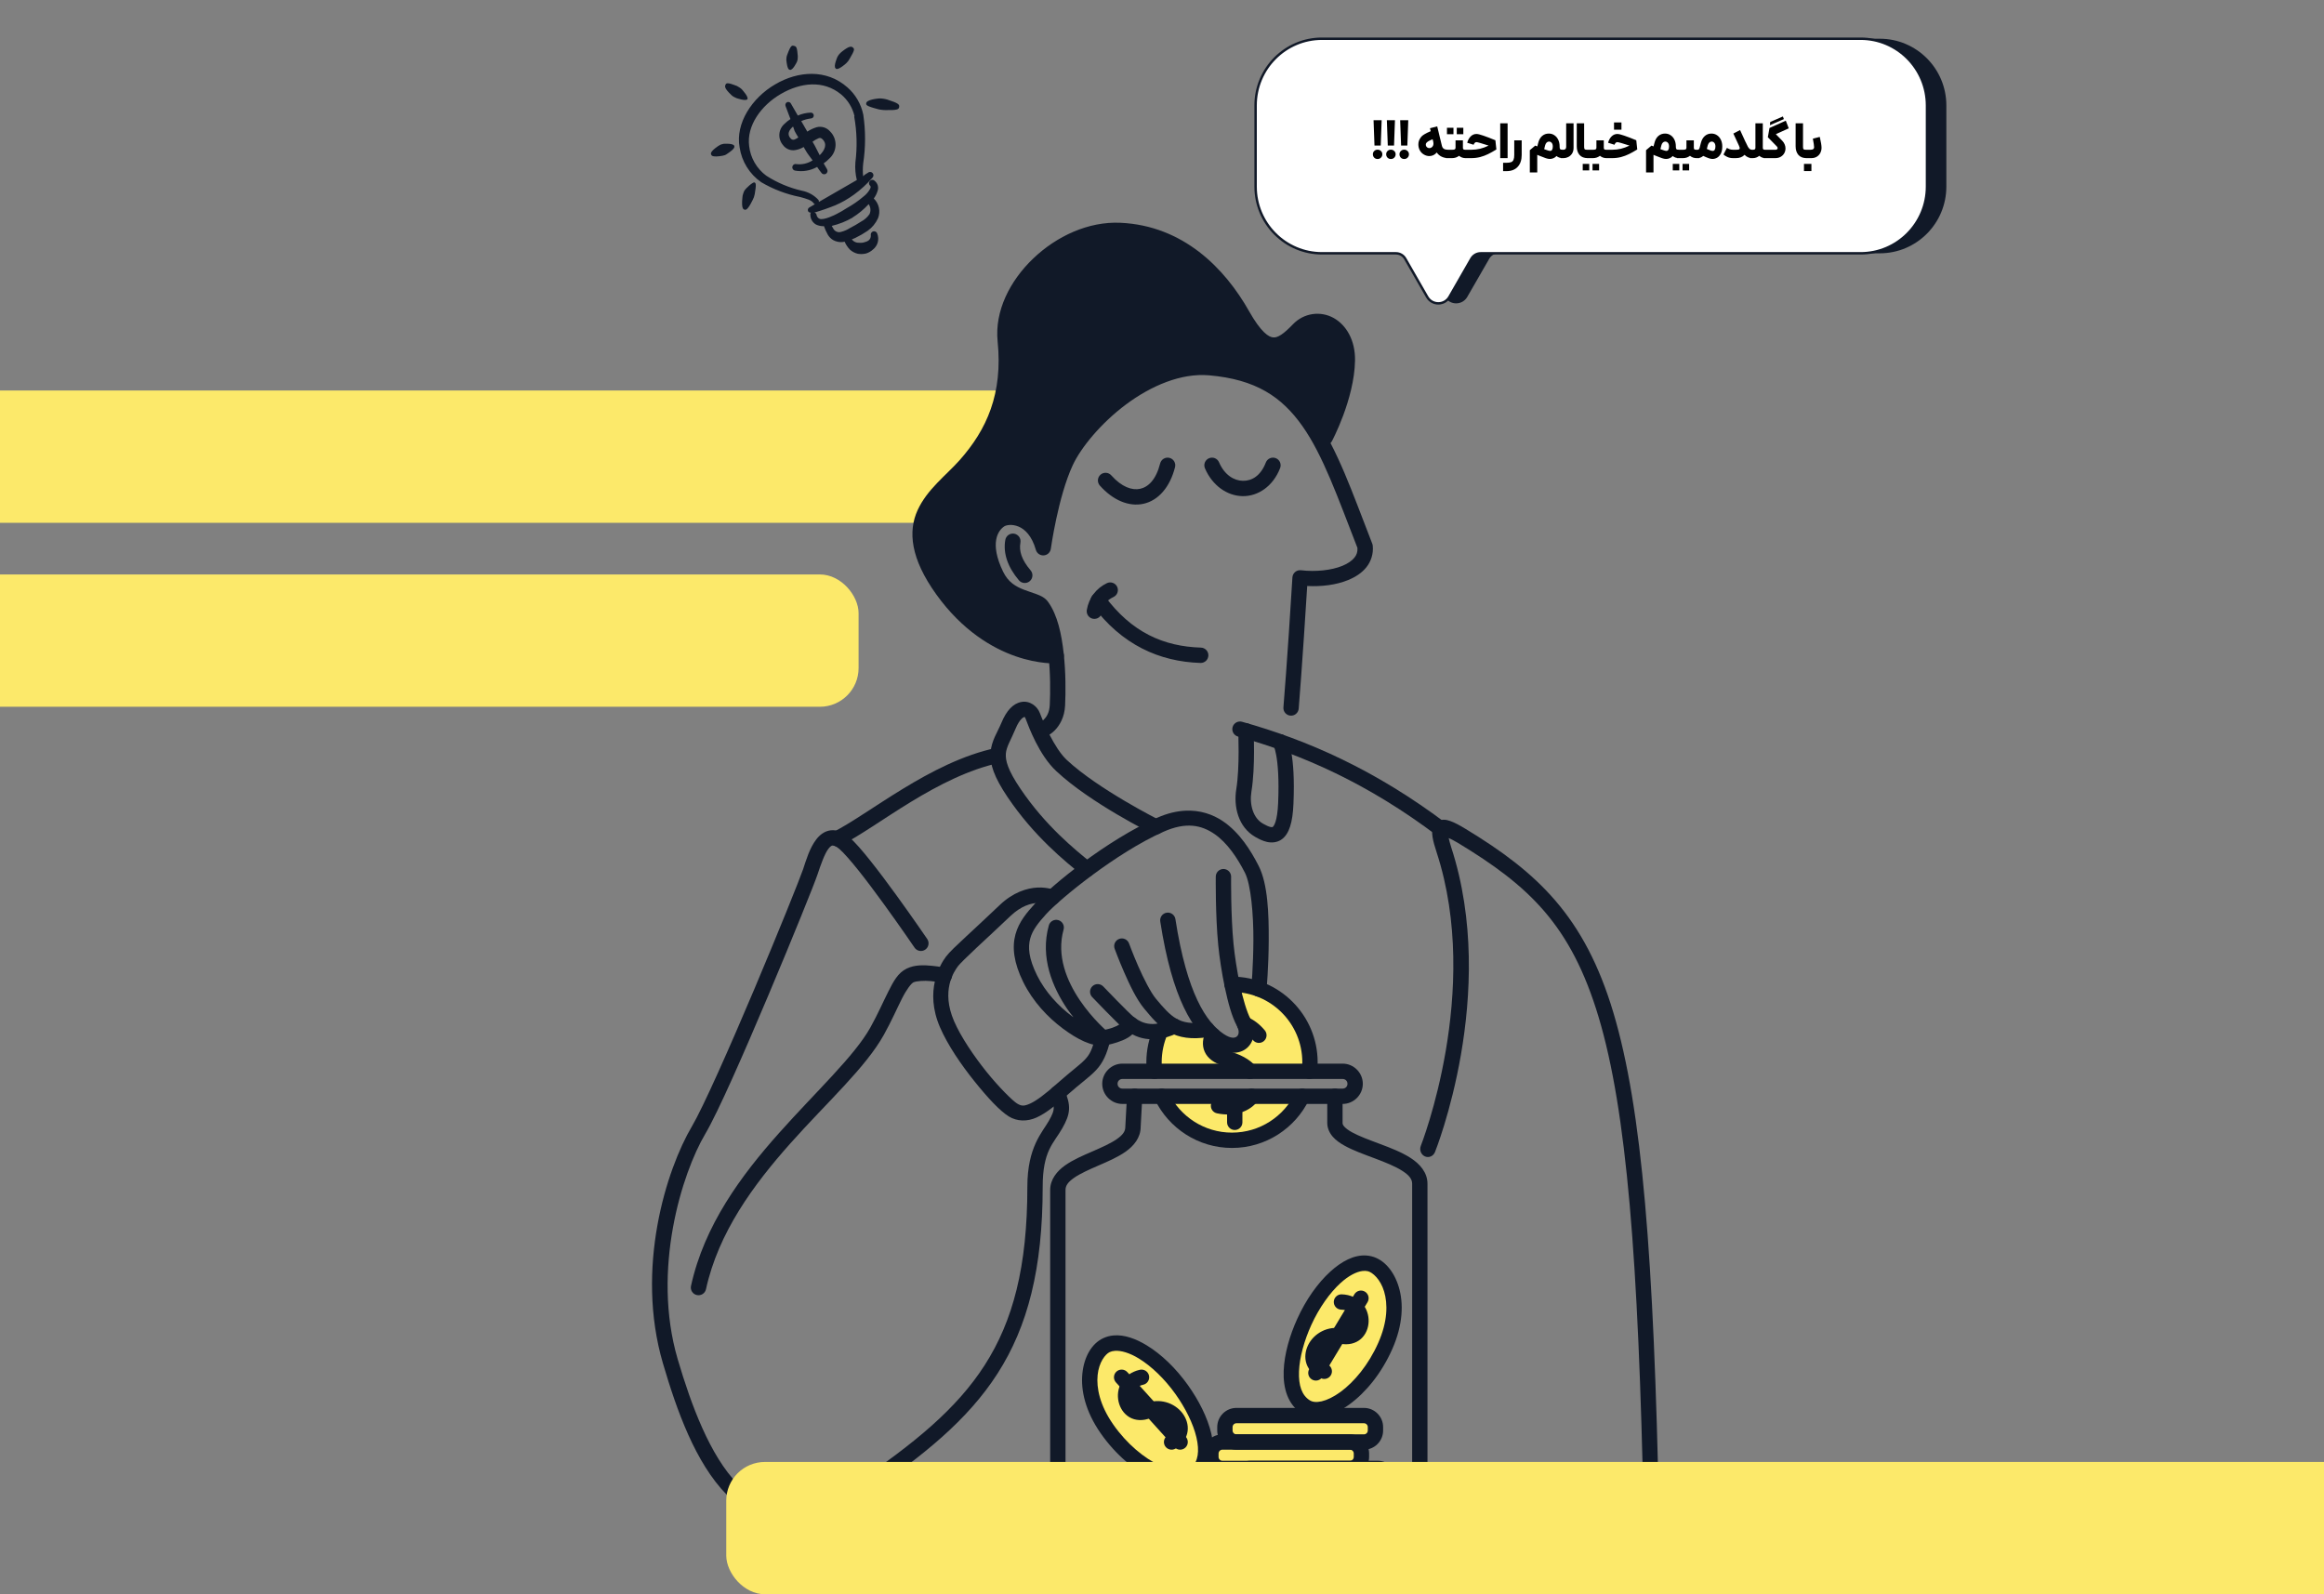 <svg width="720" height="494" viewBox="0 0 720 494" fill="none" xmlns="http://www.w3.org/2000/svg">
<rect x="0" y="0" width="720" height="494" fill="#808080" stroke="none"/>
<g clip-path="url(#clip0_1405_277383)">
<rect x="-27" y="121" width="341" height="41" fill="#FCE96A"/>
<rect x="-96" y="178" width="362" height="41" rx="12" fill="#FCE96A"/>
<path fill-rule="evenodd" clip-rule="evenodd" d="M340.192 417.483C340.192 417.483 337.426 425.417 337.202 426.347C336.978 427.276 339.423 436.887 339.423 436.887L350.58 452.34L367.278 459.377L372.788 452.404L376.727 454.967L384.201 455.437L384.607 462.464C384.607 462.464 397.184 463.713 398.006 463.307C398.828 462.901 429.801 462.88 429.801 462.88L429.833 455.874C429.833 455.874 421.378 455.202 420.897 453.974C420.417 452.745 419.627 447.897 420.385 447.833C421.143 447.769 425.499 446.637 425.712 445.676C425.926 444.715 424.794 439.397 424.794 439.397L416.274 438.371L411.373 437.271C411.373 437.271 422.798 427.97 423.609 426.966C424.42 425.962 430.047 413.916 430.271 412.667C430.496 411.417 431.67 402.5 431.286 401.133C430.901 399.766 425.21 391.415 425.21 391.415L417.491 392.835L407.829 401.742L401.86 414.439C401.86 414.439 399.768 425.108 399.96 425.845C400.152 426.582 402.597 435.915 402.597 435.915C402.597 435.915 401.07 437.923 400.302 437.773C399.533 437.624 382.365 438.393 382.365 438.393C382.365 438.393 378.948 440.571 379.076 441.778C379.204 442.985 379.439 446.594 379.439 446.594L374.752 446.68C374.752 446.68 368.069 434.858 367.524 434.196C366.979 433.534 355.128 419.971 354.007 419.01C352.886 418.049 346.181 415.059 344.985 415.603C343.79 416.148 341.825 415.998 341.825 415.998L340.192 417.483Z" fill="#FCE96A"/>
<path fill-rule="evenodd" clip-rule="evenodd" d="M356.627 329.139L357.193 321.717L363.492 317.295L371.051 319.89L376.39 322.582L385.465 321.727C385.465 321.727 382.646 310.236 382.422 309.03C382.198 307.823 382.219 304.641 382.219 304.641L397.914 310.301C397.914 310.301 404.896 318.801 405.003 319.549C405.11 320.296 406.701 330.965 406.701 330.965L357.684 332.225L356.627 329.139Z" fill="#FCE96A"/>
<path fill-rule="evenodd" clip-rule="evenodd" d="M358.891 338.782L403.114 339.22L398.032 348.586C398.032 348.586 384.942 353.637 383.426 353.551C381.91 353.466 371.265 351.661 370.603 351.021C369.941 350.38 363.684 346.332 362.553 345.275C361.421 344.218 358.891 338.782 358.891 338.782Z" fill="#FCE96A"/>
<path fill-rule="evenodd" clip-rule="evenodd" d="M327.23 203.182C327.23 203.182 307.596 204.472 292.03 182.841C276.465 161.21 290.326 154.024 299.068 144.179C307.81 134.333 313.143 122.387 311.438 105.536C309.734 88.684 328.714 70.553 347.053 71.406C365.392 72.259 377.609 84.632 384.937 97.643C392.266 110.655 396.743 107.882 402.29 102.123C407.831 96.363 417.642 100.629 417.428 111.722C417.214 122.814 410.605 135.532 410.605 135.532C400.105 125.937 389.914 115.241 374.788 113.93C355.724 112.277 335.799 131.128 330.199 143.127C325.359 153.501 323.203 169.724 323.203 169.724C320.406 159.925 312.804 159.126 309.805 161.125C306.806 163.125 304.033 168.607 308.606 178.124C312.43 186.084 320.804 185.123 322.805 187.923C325.305 191.424 326.606 197.24 327.23 203.182Z" fill="#111928"/>
<path d="M344.754 180.602C344.46 180.498 344.149 180.452 343.837 180.468C343.525 180.484 343.22 180.561 342.938 180.695C339.645 182.262 337.343 185.247 336.706 188.995C336.653 189.303 336.662 189.618 336.731 189.922C336.801 190.226 336.929 190.514 337.11 190.769C337.29 191.023 337.519 191.24 337.783 191.406C338.048 191.572 338.342 191.684 338.65 191.736C339.271 191.842 339.908 191.696 340.422 191.332C340.936 190.967 341.284 190.413 341.389 189.792C341.809 187.322 342.856 185.997 344.979 184.987C345.548 184.716 345.987 184.23 346.198 183.637C346.409 183.043 346.375 182.39 346.104 181.82C345.97 181.539 345.782 181.286 345.551 181.077C345.319 180.868 345.048 180.707 344.754 180.602Z" fill="#111928"/>
<path d="M371.113 111.476C362.09 111.841 353.346 116.053 346.027 121.503C337.663 127.733 331.102 135.576 328.047 142.122C324.812 149.055 323.137 156.648 322.088 162.382C317.994 157.432 312.046 156.776 308.489 159.147C308.489 159.148 308.489 159.148 308.489 159.149C304.385 161.885 301.576 168.977 306.466 179.153C308.687 183.777 312.451 185.968 315.525 187.171C317.061 187.773 318.453 188.177 319.437 188.551C320.422 188.925 320.867 189.295 320.874 189.305C322.823 192.036 324.197 197.374 324.818 202.965C325.439 208.556 325.426 214.415 325.232 218.415C325.112 220.842 324.23 222.133 323.408 222.963C322.585 223.793 321.975 224.003 321.975 224.003C321.385 224.224 320.906 224.67 320.645 225.243C320.383 225.816 320.36 226.47 320.581 227.06C320.69 227.353 320.856 227.621 321.068 227.849C321.281 228.078 321.537 228.262 321.821 228.391C322.105 228.521 322.411 228.593 322.723 228.604C323.035 228.615 323.346 228.564 323.638 228.455C323.638 228.455 325.28 227.824 326.782 226.309C328.284 224.793 329.8 222.235 329.977 218.647C329.977 218.646 329.977 218.645 329.977 218.645C330.181 214.435 330.202 208.397 329.54 202.44C328.878 196.484 327.654 190.624 324.739 186.541C324.739 186.541 324.739 186.541 324.739 186.54C323.745 185.15 322.393 184.59 321.125 184.108C319.857 183.627 318.541 183.248 317.256 182.745C314.687 181.739 312.351 180.43 310.748 177.094C306.492 168.236 309.229 164.366 311.124 163.102C312.338 162.293 318.425 161.637 320.919 170.377C321.069 170.902 321.395 171.36 321.843 171.673C322.291 171.985 322.832 172.135 323.377 172.095C323.922 172.055 324.436 171.829 324.834 171.454C325.231 171.08 325.487 170.579 325.559 170.038C325.559 170.038 327.8 153.891 332.353 144.132C334.898 138.679 341.1 131.097 348.864 125.314C356.629 119.532 365.897 115.544 374.583 116.297C389.044 117.551 397.083 122.932 403.514 132.05C409.883 141.08 414.422 154.034 420.549 169.77C420.625 170.998 420.33 171.9 419.618 172.789C418.863 173.732 417.581 174.634 415.886 175.331C412.496 176.724 407.564 177.236 403.055 176.698C402.734 176.66 402.408 176.688 402.098 176.78C401.788 176.873 401.5 177.027 401.251 177.235C401.003 177.442 400.8 177.698 400.654 177.987C400.508 178.276 400.423 178.591 400.403 178.914C398.86 204.384 397.618 219.18 397.618 219.18C397.592 219.491 397.628 219.804 397.722 220.102C397.817 220.399 397.97 220.675 398.171 220.913C398.373 221.151 398.619 221.348 398.896 221.491C399.174 221.634 399.476 221.721 399.787 221.747C400.098 221.773 400.411 221.737 400.708 221.643C401.006 221.548 401.281 221.395 401.519 221.194C401.758 220.992 401.954 220.746 402.097 220.468C402.24 220.191 402.327 219.888 402.353 219.577C402.353 219.577 403.528 205.248 404.987 181.578C409.439 181.803 413.947 181.265 417.692 179.725C419.915 178.812 421.895 177.546 423.326 175.76C424.756 173.974 425.542 171.609 425.293 169.096C425.271 168.88 425.221 168.669 425.142 168.467C418.961 152.618 414.437 139.294 407.396 129.311C400.356 119.329 390.525 112.909 374.994 111.563C373.697 111.45 372.402 111.424 371.113 111.476Z" fill="#111928"/>
<path d="M340.634 183.677C340.325 183.63 340.011 183.645 339.708 183.72C339.405 183.795 339.119 183.928 338.868 184.113C338.617 184.299 338.405 184.531 338.244 184.799C338.083 185.066 337.976 185.362 337.929 185.671C337.882 185.979 337.897 186.294 337.972 186.597C338.047 186.9 338.181 187.185 338.366 187.436C347.513 199.844 359.239 205.023 371.917 205.421C372.229 205.431 372.539 205.379 372.831 205.269C373.123 205.159 373.391 204.992 373.618 204.779C373.846 204.565 374.029 204.309 374.157 204.024C374.286 203.74 374.357 203.433 374.367 203.121C374.386 202.491 374.155 201.879 373.724 201.42C373.292 200.96 372.696 200.691 372.066 200.671C360.538 200.309 350.586 196.004 342.19 184.616C341.816 184.109 341.256 183.771 340.634 183.677Z" fill="#111928"/>
<path d="M362.317 141.874C362.015 141.798 361.7 141.782 361.392 141.827C361.083 141.872 360.786 141.977 360.518 142.137C360.25 142.297 360.016 142.508 359.83 142.758C359.643 143.008 359.508 143.292 359.431 143.595C358.158 148.63 355.75 150.9 353.258 151.456C350.766 152.012 347.525 150.932 344.291 147.296C343.872 146.825 343.284 146.54 342.655 146.503C342.026 146.466 341.408 146.68 340.938 147.099C340.704 147.306 340.514 147.557 340.378 147.838C340.242 148.119 340.163 148.424 340.145 148.736C340.126 149.047 340.17 149.359 340.272 149.654C340.375 149.949 340.534 150.221 340.742 150.454C344.741 154.952 349.693 157.121 354.293 156.095C358.893 155.068 362.479 150.923 364.037 144.761C364.114 144.458 364.13 144.144 364.085 143.835C364.04 143.526 363.935 143.229 363.775 142.961C363.615 142.693 363.404 142.459 363.154 142.273C362.904 142.086 362.62 141.951 362.317 141.874Z" fill="#111928"/>
<path d="M395.235 141.962C394.944 141.85 394.633 141.796 394.322 141.803C394.01 141.811 393.702 141.88 393.417 142.007C393.132 142.133 392.874 142.315 392.659 142.541C392.444 142.767 392.276 143.033 392.163 143.324C390.557 147.493 387.795 149.029 385.055 148.985C382.316 148.94 379.365 147.189 377.671 143.242C377.423 142.663 376.955 142.206 376.37 141.973C375.785 141.739 375.131 141.747 374.552 141.996C373.973 142.244 373.517 142.712 373.283 143.297C373.049 143.882 373.057 144.536 373.305 145.115C375.615 150.499 380.218 153.658 384.978 153.735C389.737 153.813 394.42 150.682 396.597 145.033C396.823 144.445 396.807 143.791 396.551 143.215C396.296 142.64 395.823 142.189 395.235 141.962Z" fill="#111928"/>
<path d="M314.217 165.368C313.91 165.312 313.595 165.318 313.29 165.385C312.986 165.451 312.697 165.577 312.441 165.756C312.185 165.934 311.966 166.161 311.798 166.423C311.629 166.686 311.514 166.979 311.459 167.286C310.709 171.468 312.256 175.792 315.675 179.814C315.877 180.052 316.124 180.247 316.402 180.39C316.68 180.532 316.983 180.618 317.294 180.643C317.604 180.669 317.917 180.632 318.214 180.537C318.511 180.441 318.786 180.288 319.024 180.085C319.262 179.883 319.457 179.636 319.599 179.359C319.742 179.081 319.828 178.778 319.853 178.467C319.878 178.156 319.842 177.843 319.746 177.546C319.65 177.249 319.497 176.974 319.294 176.736C316.466 173.409 315.675 170.696 316.136 168.126C316.191 167.819 316.185 167.504 316.119 167.199C316.052 166.894 315.926 166.606 315.748 166.349C315.57 166.093 315.343 165.875 315.08 165.706C314.818 165.538 314.524 165.423 314.217 165.368Z" fill="#111928"/>
<path d="M347.164 69.032C337.177 68.567 327.315 73.196 320.087 80.115C312.859 87.034 308.125 96.385 309.075 105.775C310.718 122.02 305.719 133.11 297.292 142.601C293.145 147.272 287.237 151.601 284.272 158.104C281.308 164.608 282.052 173.041 290.103 184.229C298.175 195.447 307.439 200.849 314.688 203.367C321.937 205.886 327.385 205.553 327.385 205.553C327.697 205.533 328.001 205.451 328.281 205.313C328.561 205.175 328.811 204.983 329.016 204.749C329.222 204.514 329.379 204.241 329.48 203.946C329.58 203.65 329.621 203.338 329.601 203.026C329.559 202.397 329.27 201.811 328.796 201.396C328.322 200.98 327.703 200.77 327.074 200.811C327.074 200.811 322.706 201.123 316.246 198.879C309.787 196.634 301.452 191.866 293.959 181.453C286.444 171.01 286.335 165.034 288.595 160.075C290.855 155.117 296.249 150.931 300.844 145.757C309.901 135.556 315.568 122.754 313.803 105.297C313.048 97.835 316.951 89.695 323.372 83.548C329.793 77.402 338.593 73.391 346.944 73.779C364.267 74.585 375.777 86.22 382.868 98.809C384.768 102.184 386.516 104.625 388.312 106.355C390.109 108.085 392.063 109.132 394.097 109.291C396.131 109.45 397.994 108.709 399.576 107.666C401.159 106.622 402.57 105.257 404.002 103.771V103.77C406.083 101.606 408.594 101.419 410.863 102.679C413.131 103.94 415.145 106.836 415.052 111.677C414.856 121.851 408.435 134.496 408.435 134.496C408.143 135.054 408.085 135.706 408.274 136.307C408.463 136.908 408.882 137.41 409.44 137.701C409.717 137.846 410.019 137.935 410.33 137.962C410.641 137.99 410.954 137.956 411.252 137.863C411.55 137.769 411.826 137.618 412.065 137.418C412.305 137.218 412.502 136.972 412.646 136.696C412.646 136.696 419.571 123.778 419.802 111.768C419.923 105.516 417.138 100.731 413.17 98.526C409.201 96.32 404.037 96.879 400.578 100.475C399.236 101.868 398.006 103.009 396.961 103.698C395.915 104.388 395.161 104.607 394.466 104.553C393.771 104.499 392.884 104.161 391.607 102.931C390.329 101.701 388.77 99.608 387.006 96.477C379.44 83.043 366.518 69.932 347.163 69.032L347.164 69.032Z" fill="#111928"/>
<path d="M447.26 254C446.515 253.998 445.559 254.24 444.844 254.929C444.129 255.618 443.836 256.537 443.745 257.274C443.655 258.011 443.713 258.669 443.819 259.358C444.031 260.734 444.478 262.252 445.082 264.102C459.118 307.067 440.185 355.046 440.185 355.046C440.064 355.349 440.001 355.674 440 356.003C439.999 356.332 440.059 356.657 440.177 356.962C440.295 357.266 440.469 357.543 440.689 357.776C440.909 358.009 441.17 358.195 441.458 358.322C441.746 358.45 442.055 358.516 442.367 358.517C442.679 358.519 442.989 358.456 443.278 358.331C443.567 358.207 443.83 358.024 444.052 357.792C444.274 357.561 444.45 357.286 444.571 356.983C444.571 356.983 464.389 307.81 449.579 262.474C449.174 261.232 449.009 260.479 448.822 259.686C449.601 260.043 450.375 260.388 451.696 261.188V261.187C473.549 274.436 486.695 286.446 495.307 315.286C503.919 344.126 507.629 389.948 509.244 469.55C509.258 470.214 509.521 470.845 509.977 471.304C510.432 471.763 511.042 472.014 511.672 471.999C512.303 471.985 512.902 471.708 513.339 471.229C513.775 470.75 514.013 470.108 513.999 469.444C512.381 389.722 508.768 343.67 499.844 313.786C490.919 283.901 476.313 270.335 454.07 256.85C452.158 255.691 450.666 254.885 449.32 254.409C448.647 254.171 448.006 254.002 447.26 254Z" fill="#111928"/>
<path d="M384.799 223.649C384.498 223.565 384.184 223.541 383.874 223.579C383.565 223.616 383.265 223.714 382.993 223.867C382.722 224.02 382.483 224.225 382.29 224.471C382.097 224.716 381.955 224.997 381.871 225.298C381.787 225.598 381.763 225.913 381.8 226.222C381.838 226.532 381.936 226.832 382.089 227.104C382.242 227.375 382.447 227.615 382.692 227.807C382.938 228 383.219 228.142 383.519 228.226C403.32 233.763 423.672 242.663 445.501 259.153C446.004 259.533 446.637 259.697 447.26 259.61C447.884 259.523 448.448 259.192 448.828 258.689C449.207 258.186 449.371 257.553 449.284 256.929C449.197 256.305 448.866 255.741 448.364 255.362C426.056 238.51 405.061 229.315 384.799 223.649Z" fill="#111928"/>
<path d="M385.858 224.084C385.546 224.101 385.241 224.178 384.959 224.313C384.678 224.447 384.425 224.635 384.216 224.867C384.008 225.099 383.847 225.37 383.743 225.664C383.639 225.959 383.593 226.27 383.61 226.582C383.61 226.582 384.139 237.624 383.014 244.526V244.529C382.14 249.925 383.601 256.276 388.868 259.315C389.999 259.969 391.167 260.565 392.499 260.872C393.832 261.18 395.488 261.122 396.867 260.233C398.245 259.344 399.123 257.879 399.7 256.069C400.277 254.259 400.6 252.003 400.726 249.051C401.061 241.221 400.63 236.286 400.074 233.214C399.796 231.677 399.486 230.606 399.219 229.874C398.952 229.142 398.617 228.579 398.617 228.579C398.274 228.05 397.735 227.68 397.119 227.549C396.502 227.418 395.859 227.537 395.331 227.88C395.069 228.05 394.843 228.27 394.667 228.527C394.49 228.785 394.365 229.074 394.301 229.38C394.236 229.685 394.232 230 394.289 230.307C394.346 230.614 394.462 230.907 394.633 231.168C394.633 231.168 394.596 231.065 394.756 231.504C394.915 231.942 395.162 232.752 395.398 234.059C395.871 236.675 396.303 241.279 395.979 248.848C395.864 251.542 395.549 253.446 395.173 254.627C394.797 255.808 394.409 256.163 394.292 256.238C394.174 256.314 394.105 256.366 393.568 256.242C393.031 256.118 392.186 255.744 391.244 255.2V255.199C388.21 253.448 387.058 249.286 387.704 245.291V245.289C388.99 237.403 388.355 226.333 388.355 226.333C388.322 225.704 388.04 225.113 387.572 224.691C387.104 224.27 386.488 224.051 385.859 224.084L385.858 224.084Z" fill="#111928"/>
<path d="M347.724 329.58C344.305 329.58 341.482 332.401 341.482 335.823C341.482 339.245 344.305 342.067 347.724 342.067H415.973C419.392 342.067 422.214 339.245 422.214 335.823C422.214 332.401 419.391 329.58 415.973 329.58H347.724ZM347.724 334.332H415.973C416.818 334.332 417.463 334.975 417.463 335.823C417.463 336.671 416.817 337.315 415.973 337.315H347.724C346.879 337.315 346.233 336.671 346.233 335.823C346.233 334.975 346.879 334.332 347.724 334.332Z" fill="#111928"/>
<path d="M413.574 337.315C412.944 337.315 412.34 337.566 411.894 338.011C411.449 338.457 411.199 339.061 411.199 339.691V347.948C411.199 349.603 411.929 351.115 412.922 352.242C413.915 353.37 415.154 354.221 416.527 354.986C419.273 356.516 422.624 357.697 425.89 358.924C429.156 360.15 432.328 361.425 434.475 362.816C436.622 364.208 437.501 365.382 437.501 366.791V464.077C437.501 464.433 437.262 464.671 436.907 464.671H330.703C330.348 464.671 330.109 464.433 330.109 464.078V368.747C330.109 367.361 330.87 366.294 332.74 364.976C334.611 363.658 337.41 362.413 340.32 361.15C343.23 359.887 346.25 358.606 348.745 356.848C351.239 355.09 353.39 352.531 353.39 349.193L353.384 349.322L353.901 339.821C353.918 339.51 353.873 339.198 353.77 338.903C353.666 338.609 353.506 338.338 353.297 338.105C353.089 337.873 352.837 337.684 352.555 337.549C352.274 337.414 351.969 337.336 351.657 337.319C351.028 337.285 350.411 337.502 349.942 337.923C349.473 338.344 349.191 338.933 349.156 339.563L348.64 349.065C348.637 349.107 348.635 349.15 348.634 349.193C348.634 350.58 347.874 351.646 346.004 352.964C344.133 354.282 341.334 355.527 338.424 356.79C335.514 358.053 332.494 359.334 329.999 361.092C327.504 362.85 325.354 365.409 325.354 368.747V464.078C325.354 467.003 327.775 469.423 330.698 469.423H436.902C439.825 469.423 442.247 467.002 442.247 464.077V366.791C442.247 363.269 439.839 360.632 437.054 358.827C434.269 357.022 430.865 355.717 427.555 354.474C424.245 353.232 421.021 352.053 418.835 350.835C417.742 350.226 416.927 349.606 416.482 349.1C416.036 348.595 415.945 348.312 415.945 347.948V339.691C415.945 339.061 415.694 338.457 415.249 338.011C414.803 337.566 414.199 337.315 413.569 337.315H413.574Z" fill="#111928"/>
<path d="M383.054 436.257C381.48 436.257 379.971 436.886 378.86 437.992C378.857 437.996 378.854 437.999 378.852 438.002C377.749 439.111 377.115 440.615 377.115 442.197V443.261C377.115 444.843 377.749 446.348 378.853 447.457C378.855 447.459 378.858 447.461 378.86 447.463C379.971 448.57 381.48 449.201 383.054 449.201H422.566C424.138 449.201 425.648 448.578 426.762 447.46C427.879 446.345 428.505 444.831 428.505 443.261V442.197C428.505 440.626 427.879 439.113 426.762 437.998C425.648 436.881 424.138 436.257 422.566 436.257L383.054 436.257ZM383.054 441.009H422.566C422.881 441.009 423.184 441.137 423.4 441.353C423.402 441.356 423.405 441.358 423.407 441.36C423.63 441.583 423.754 441.879 423.754 442.197V443.261C423.754 443.579 423.63 443.874 423.407 444.096C423.404 444.099 423.401 444.102 423.399 444.104C423.183 444.321 422.88 444.449 422.566 444.449H383.054C382.741 444.449 382.449 444.328 382.218 444.1C381.994 443.872 381.866 443.567 381.866 443.261V442.197C381.866 441.891 381.993 441.586 382.218 441.358C382.449 441.131 382.742 441.009 383.054 441.009Z" fill="#111928"/>
<path d="M378.712 444.448C377.139 444.448 375.629 445.078 374.518 446.184C374.515 446.187 374.513 446.189 374.51 446.192C373.407 447.301 372.773 448.806 372.773 450.388V451.451C372.773 453.033 373.407 454.539 374.511 455.647C374.513 455.65 374.516 455.652 374.518 455.654C375.629 456.761 377.139 457.391 378.712 457.391H418.223C419.795 457.391 421.306 456.768 422.421 455.65C423.537 454.535 424.162 453.021 424.162 451.451V450.388C424.162 448.817 423.537 447.302 422.419 446.187C421.305 445.071 419.794 444.448 418.223 444.448H378.712ZM378.712 449.2H418.223C418.538 449.2 418.842 449.327 419.058 449.544C419.06 449.546 419.063 449.548 419.065 449.551C419.289 449.774 419.411 450.07 419.411 450.388V451.451C419.411 451.769 419.288 452.066 419.065 452.288C419.062 452.29 419.06 452.293 419.057 452.296C418.841 452.513 418.538 452.639 418.223 452.639H378.712C378.399 452.639 378.107 452.518 377.876 452.29C377.652 452.063 377.525 451.757 377.525 451.451V450.388C377.525 450.083 377.652 449.778 377.876 449.55C378.107 449.322 378.4 449.2 378.712 449.2Z" fill="#111928"/>
<path d="M387.367 452.639C385.793 452.639 384.283 453.268 383.172 454.374C383.17 454.377 383.167 454.38 383.164 454.382C382.061 455.491 381.428 456.996 381.428 458.579V459.641C381.428 461.224 382.062 462.729 383.165 463.838C383.168 463.84 383.17 463.842 383.172 463.845C384.283 464.952 385.793 465.582 387.367 465.582H426.877C428.449 465.582 429.961 464.959 431.075 463.841C432.192 462.727 432.816 461.212 432.816 459.641V458.579C432.816 457.008 432.191 455.495 431.075 454.38C429.961 453.263 428.449 452.639 426.877 452.639H387.367ZM387.367 457.391H426.877C427.192 457.391 427.496 457.517 427.712 457.734C427.715 457.736 427.717 457.739 427.719 457.741C427.943 457.964 428.065 458.261 428.065 458.579V459.641C428.065 459.959 427.942 460.256 427.719 460.478C427.717 460.481 427.714 460.483 427.711 460.486C427.495 460.703 427.192 460.829 426.877 460.829H387.367C387.054 460.829 386.762 460.709 386.532 460.481C386.307 460.254 386.179 459.948 386.179 459.641V458.579C386.179 458.273 386.306 457.968 386.53 457.74C386.761 457.512 387.054 457.391 387.367 457.391Z" fill="#111928"/>
<path d="M344.977 413.802C343.874 413.901 342.8 414.178 341.77 414.661C338.238 416.319 335.856 420.384 335.33 425.611C334.804 430.838 336.267 437.319 340.979 444.087V444.088C345.698 450.858 351.634 455.734 357.264 458.374C360.079 459.695 362.823 460.468 365.394 460.553C367.965 460.639 370.463 459.994 372.297 458.301C376.079 454.809 376.491 449.449 375.294 444.305C374.097 439.16 371.346 433.845 368.065 429.238C364.334 423.997 359.824 419.642 355.27 416.873C351.855 414.795 348.287 413.503 344.978 413.802L344.977 413.802ZM345.453 418.569C347.354 418.451 349.922 419.182 352.801 420.933C356.639 423.268 360.799 427.224 364.195 431.994C367.191 436.202 369.676 441.126 370.666 445.381C371.656 449.637 371.206 452.84 369.073 454.809C368.374 455.454 367.258 455.86 365.552 455.803C363.846 455.747 361.65 455.184 359.28 454.072C354.541 451.85 349.131 447.475 344.876 441.371V441.37C340.711 435.387 339.657 430.056 340.057 426.085C340.456 422.115 342.439 419.597 343.788 418.963C344.261 418.741 344.82 418.608 345.454 418.569L345.453 418.569Z" fill="#111928"/>
<path d="M423.3 389.033C419.433 388.772 415.575 390.902 412.125 394.041C408.183 397.627 404.585 402.762 401.921 408.618C399.579 413.767 397.892 419.509 397.697 424.788C397.502 430.066 398.927 435.249 403.305 437.956C405.428 439.268 408.002 439.424 410.509 438.85C413.017 438.276 415.565 436.995 418.077 435.162C423.1 431.496 427.997 425.578 431.339 418.032C434.676 410.49 434.876 403.848 433.363 398.817C431.851 393.786 428.738 390.251 424.955 389.297V389.296C424.404 389.157 423.851 389.071 423.299 389.033L423.3 389.033ZM422.085 393.834C422.715 393.752 423.289 393.776 423.795 393.904C425.241 394.269 427.666 396.364 428.814 400.185C429.963 404.007 429.945 409.441 426.995 416.108C423.982 422.912 419.505 428.238 415.277 431.323C413.162 432.866 411.113 433.837 409.449 434.217C407.785 434.598 406.612 434.414 405.802 433.914C403.334 432.387 402.282 429.329 402.443 424.963C402.604 420.596 404.105 415.289 406.244 410.587V410.586C408.669 405.256 411.998 400.579 415.321 397.556C417.813 395.288 420.195 394.081 422.084 393.834L422.085 393.834Z" fill="#111928"/>
<path d="M353.134 424.443C350.522 425.027 348.517 426.528 347.426 428.4C346.334 430.273 346.113 432.409 346.551 434.334C346.989 436.258 348.102 438.059 349.91 439.137C351.719 440.215 354.182 440.36 356.509 439.351C359.167 438.2 361.421 439.281 362.544 440.76C363.105 441.499 363.308 442.268 363.226 442.878C363.144 443.489 362.869 444.101 361.73 444.798C361.464 444.961 361.232 445.175 361.049 445.427C360.865 445.68 360.733 445.966 360.66 446.269C360.587 446.572 360.574 446.887 360.623 447.195C360.672 447.504 360.78 447.799 360.943 448.065C361.106 448.332 361.32 448.563 361.572 448.747C361.824 448.93 362.11 449.062 362.414 449.135C362.717 449.208 363.032 449.221 363.34 449.172C363.648 449.124 363.944 449.015 364.21 448.852C366.322 447.559 367.657 445.575 367.934 443.509C368.211 441.444 367.52 439.456 366.328 437.885C363.942 434.743 359.243 432.988 354.619 434.991C353.416 435.513 352.843 435.354 352.342 435.055C351.841 434.757 351.372 434.109 351.184 433.279C350.995 432.449 351.103 431.526 351.529 430.795C351.956 430.064 352.658 429.42 354.17 429.081C354.475 429.013 354.763 428.886 355.018 428.707C355.274 428.527 355.491 428.299 355.658 428.036C355.826 427.772 355.939 427.478 355.993 427.171C356.046 426.863 356.039 426.548 355.971 426.244C355.903 425.939 355.775 425.651 355.596 425.396C355.416 425.14 355.188 424.923 354.925 424.756C354.662 424.588 354.368 424.475 354.06 424.421C353.753 424.367 353.438 424.375 353.134 424.443Z" fill="#111928"/>
<path d="M415.664 401.065C415.034 401.048 414.423 401.281 413.966 401.714C413.508 402.147 413.241 402.743 413.223 403.373C413.205 404.003 413.438 404.614 413.871 405.072C414.304 405.53 414.901 405.797 415.53 405.815C417.08 405.859 417.891 406.358 418.449 406.994C419.006 407.63 419.29 408.517 419.263 409.368C419.236 410.218 418.897 410.943 418.462 411.332C418.028 411.72 417.497 411.986 416.216 411.703C411.295 410.617 407.017 413.237 405.274 416.775C404.403 418.545 404.103 420.628 404.768 422.603C405.434 424.578 407.123 426.27 409.443 427.137C410.033 427.357 410.687 427.334 411.26 427.073C411.833 426.811 412.279 426.333 412.499 425.742C412.72 425.152 412.697 424.498 412.435 423.925C412.174 423.352 411.695 422.906 411.105 422.685C409.854 422.218 409.468 421.669 409.271 421.085C409.075 420.502 409.125 419.709 409.536 418.876C410.356 417.211 412.364 415.72 415.193 416.344C417.669 416.89 420.059 416.278 421.629 414.875C423.199 413.472 423.95 411.492 424.013 409.52C424.076 407.547 423.451 405.491 422.022 403.861C420.594 402.232 418.34 401.141 415.665 401.065H415.664Z" fill="#111928"/>
<path d="M347.613 424.39C346.984 424.358 346.368 424.577 345.901 424.999C345.669 425.208 345.481 425.461 345.347 425.743C345.213 426.025 345.136 426.33 345.12 426.642C345.104 426.953 345.15 427.265 345.255 427.559C345.359 427.853 345.521 428.124 345.73 428.355L363.855 448.418C364.064 448.65 364.317 448.838 364.599 448.972C364.881 449.105 365.186 449.182 365.498 449.198C365.809 449.214 366.121 449.168 366.415 449.063C366.709 448.958 366.979 448.797 367.211 448.588C367.678 448.165 367.958 447.574 367.99 446.945C368.022 446.316 367.802 445.7 367.38 445.232L349.255 425.169C348.833 424.702 348.242 424.422 347.613 424.39Z" fill="#111928"/>
<path d="M421.073 399.96C420.77 400.035 420.485 400.169 420.234 400.354C419.983 400.539 419.77 400.772 419.609 401.039L405.64 424.189C405.315 424.729 405.217 425.375 405.368 425.987C405.519 426.598 405.907 427.125 406.446 427.45C406.986 427.776 407.632 427.874 408.244 427.722C408.855 427.571 409.381 427.183 409.707 426.644L423.677 403.494C424.002 402.954 424.1 402.308 423.949 401.696C423.798 401.085 423.41 400.558 422.871 400.233C422.604 400.071 422.308 399.964 421.999 399.917C421.691 399.871 421.376 399.885 421.073 399.96Z" fill="#111928"/>
<path d="M379.06 269.264C378.43 269.257 377.823 269.501 377.373 269.941C376.923 270.382 376.666 270.983 376.659 271.613C376.659 271.613 376.517 283.677 377.43 292.92C377.797 296.653 378.517 301.497 379.492 306.094C380.468 310.69 381.622 314.96 383.202 317.894C384.13 319.623 383.719 320.699 383.214 321.143C382.707 321.588 381.533 322.024 379.058 320.354V320.353C373.786 316.792 367.747 308.025 364.155 284.796C364.107 284.488 363.999 284.192 363.837 283.925C363.675 283.659 363.462 283.426 363.21 283.242C362.959 283.058 362.673 282.925 362.37 282.851C362.067 282.777 361.752 282.763 361.444 282.811C361.136 282.859 360.84 282.967 360.573 283.129C360.307 283.291 360.075 283.504 359.89 283.756C359.706 284.007 359.573 284.293 359.499 284.596C359.425 284.899 359.412 285.214 359.46 285.522C363.148 309.37 369.543 319.661 376.399 324.292C376.399 324.292 376.399 324.293 376.399 324.293C379.992 326.718 383.925 326.841 386.346 324.715C388.768 322.59 389.104 318.84 387.386 315.642C387.386 315.641 387.386 315.641 387.386 315.641C386.311 313.644 385.072 309.503 384.139 305.107C383.206 300.711 382.504 295.98 382.158 292.454C382.158 292.454 382.158 292.453 382.158 292.452C381.29 283.667 381.41 271.665 381.41 271.665C381.413 271.353 381.355 271.044 381.239 270.754C381.123 270.464 380.95 270.201 380.732 269.978C380.514 269.755 380.254 269.577 379.967 269.454C379.68 269.332 379.372 269.267 379.06 269.264Z" fill="#111928"/>
<path d="M346.745 290.924C346.452 291.031 346.183 291.195 345.953 291.406C345.723 291.617 345.537 291.871 345.405 292.154C345.274 292.437 345.199 292.743 345.186 293.055C345.172 293.366 345.221 293.678 345.328 293.971C345.328 293.971 346.542 297.303 348.261 301.24C349.98 305.178 352.095 309.666 354.46 312.502C356.832 315.35 358.997 318.004 362.117 319.774C365.239 321.545 369.177 322.18 374.338 321.339C374.646 321.289 374.942 321.179 375.207 321.015C375.472 320.851 375.703 320.636 375.885 320.382C376.068 320.129 376.198 319.842 376.27 319.539C376.341 319.235 376.352 318.92 376.302 318.612C376.252 318.304 376.142 318.009 375.978 317.743C375.813 317.478 375.598 317.247 375.345 317.065C375.092 316.883 374.805 316.752 374.502 316.681C374.198 316.609 373.883 316.598 373.575 316.649C369.115 317.375 366.587 316.846 364.462 315.64C362.336 314.435 360.475 312.299 358.109 309.459V309.458C356.518 307.551 354.271 303.127 352.617 299.339C350.962 295.55 349.792 292.343 349.792 292.343C349.685 292.05 349.522 291.78 349.311 291.55C349.1 291.32 348.846 291.134 348.563 291.002C348.28 290.871 347.974 290.796 347.662 290.782C347.351 290.769 347.039 290.817 346.746 290.924L346.745 290.924Z" fill="#111928"/>
<path d="M340.133 304.933C339.821 304.926 339.511 304.981 339.22 305.094C338.93 305.207 338.664 305.376 338.439 305.592C338.213 305.808 338.032 306.066 337.907 306.351C337.781 306.637 337.713 306.945 337.706 307.257C337.699 307.569 337.753 307.879 337.866 308.17C337.979 308.461 338.149 308.727 338.364 308.952C338.364 308.952 340.375 311.053 342.586 313.311C343.692 314.439 344.849 315.606 345.84 316.58C346.831 317.554 347.548 318.263 348.216 318.778C348.218 318.778 348.22 318.779 348.222 318.78C348.952 319.341 350.874 320.902 353.72 321.632C356.565 322.361 360.37 322.235 364.793 320.101C365.074 319.966 365.326 319.776 365.534 319.543C365.742 319.311 365.902 319.039 366.004 318.744C366.107 318.45 366.151 318.138 366.133 317.826C366.116 317.514 366.037 317.209 365.901 316.928C365.766 316.647 365.576 316.395 365.343 316.188C365.11 315.98 364.839 315.82 364.544 315.717C364.25 315.614 363.938 315.57 363.626 315.588C363.315 315.606 363.01 315.685 362.729 315.82C359.158 317.543 356.706 317.492 354.899 317.028C353.094 316.565 351.968 315.666 351.119 315.014L351.113 315.012C350.992 314.918 350.121 314.127 349.169 313.191C348.215 312.254 347.074 311.101 345.98 309.985C343.793 307.752 341.797 305.666 341.797 305.666C341.361 305.211 340.763 304.947 340.133 304.933Z" fill="#111928"/>
<path d="M381.683 302.625C381.053 302.625 380.449 302.876 380.004 303.321C379.559 303.767 379.309 304.371 379.309 305.001C379.309 305.631 379.559 306.235 380.005 306.68C380.45 307.125 381.054 307.376 381.683 307.376C393.73 307.376 403.471 317.115 403.471 329.165C403.471 330.018 403.422 330.854 403.324 331.672C403.249 332.298 403.425 332.928 403.815 333.423C404.204 333.918 404.774 334.239 405.399 334.314C406.024 334.389 406.654 334.213 407.149 333.823C407.645 333.434 407.965 332.864 408.04 332.238C408.162 331.226 408.222 330.201 408.222 329.165C408.222 314.542 396.302 302.625 381.683 302.625ZM358.718 317.192C358.427 317.305 358.161 317.474 357.936 317.69C357.71 317.905 357.53 318.163 357.404 318.449C355.958 321.727 355.152 325.359 355.152 329.165C355.152 330.201 355.213 331.221 355.325 332.221C355.396 332.847 355.712 333.419 356.204 333.812C356.696 334.205 357.324 334.386 357.95 334.316C358.26 334.282 358.56 334.186 358.833 334.035C359.106 333.885 359.347 333.682 359.542 333.438C359.736 333.194 359.881 332.914 359.968 332.614C360.054 332.315 360.081 332.001 360.046 331.691C359.953 330.86 359.902 330.017 359.902 329.165C359.902 326.029 360.563 323.058 361.75 320.366C361.876 320.081 361.944 319.773 361.951 319.462C361.958 319.15 361.904 318.839 361.791 318.549C361.679 318.258 361.51 317.992 361.294 317.766C361.079 317.541 360.821 317.36 360.536 317.234C360.25 317.108 359.943 317.039 359.631 317.032C359.319 317.025 359.009 317.079 358.718 317.192ZM360.712 337.448C360.417 337.345 360.105 337.302 359.794 337.32C359.482 337.339 359.177 337.418 358.897 337.554C358.33 337.829 357.896 338.318 357.69 338.914C357.483 339.509 357.522 340.162 357.797 340.729C362.097 349.595 371.199 355.706 381.683 355.706C392.168 355.706 401.27 349.595 405.571 340.729C405.707 340.448 405.786 340.143 405.805 339.832C405.823 339.52 405.78 339.208 405.678 338.913C405.575 338.619 405.416 338.347 405.209 338.114C405.002 337.881 404.751 337.69 404.47 337.554C404.189 337.418 403.885 337.339 403.573 337.32C403.262 337.302 402.95 337.345 402.655 337.447C402.361 337.55 402.089 337.709 401.856 337.916C401.622 338.123 401.432 338.375 401.296 338.655C397.769 345.928 390.324 350.955 381.683 350.955C373.043 350.955 365.598 345.927 362.07 338.654C361.795 338.088 361.307 337.654 360.712 337.448Z" fill="#111928"/>
<path d="M386.479 315.166C385.896 314.928 385.242 314.93 384.661 315.174C384.08 315.417 383.619 315.882 383.38 316.465C383.142 317.048 383.144 317.702 383.388 318.283C383.631 318.864 384.095 319.325 384.678 319.563C385.764 320.008 386.968 320.841 388.203 322.311C388.609 322.793 389.189 323.094 389.817 323.148C390.444 323.202 391.068 323.005 391.55 322.6C392.032 322.194 392.333 321.614 392.387 320.986C392.441 320.358 392.244 319.735 391.839 319.252C390.188 317.29 388.362 315.938 386.479 315.166ZM375.041 318.49C374.742 318.58 374.464 318.728 374.222 318.926C373.98 319.123 373.78 319.366 373.632 319.641C372.64 321.491 372.29 323.796 373.222 325.892C374.154 327.988 376.271 329.531 379.096 330.227C382.407 331.043 384.413 332.325 385.472 333.527C385.888 334 386.475 334.287 387.104 334.327C387.733 334.367 388.351 334.155 388.824 333.738C389.296 333.322 389.584 332.734 389.624 332.106C389.663 331.477 389.451 330.858 389.035 330.386C387.148 328.244 384.225 326.596 380.232 325.613C378.371 325.154 377.792 324.475 377.563 323.96C377.335 323.446 377.358 322.751 377.821 321.888C377.968 321.613 378.06 321.312 378.091 321.002C378.122 320.691 378.092 320.377 378.002 320.079C377.912 319.78 377.763 319.502 377.566 319.26C377.368 319.019 377.125 318.819 376.85 318.671C376.295 318.374 375.645 318.308 375.042 318.49H375.041ZM387.431 337.343C387.122 337.39 386.826 337.497 386.559 337.658C386.292 337.819 386.059 338.032 385.874 338.283C384.729 339.838 382.047 341.177 378.003 340.325C377.386 340.195 376.744 340.315 376.216 340.66C375.688 341.004 375.319 341.543 375.189 342.16C375.059 342.777 375.18 343.42 375.524 343.948C375.868 344.475 376.408 344.845 377.024 344.975C382.506 346.129 387.259 344.418 389.701 341.1C390.074 340.592 390.231 339.957 390.136 339.334C390.042 338.712 389.703 338.152 389.196 337.778C388.945 337.593 388.66 337.46 388.357 337.385C388.054 337.31 387.739 337.296 387.431 337.343Z" fill="#111928"/>
<path d="M382.538 340.389C381.908 340.389 381.303 340.639 380.858 341.085C380.412 341.53 380.162 342.135 380.162 342.765V347.766C380.162 348.396 380.412 349.001 380.858 349.446C381.303 349.892 381.908 350.142 382.538 350.142C383.168 350.142 383.772 349.892 384.217 349.446C384.663 349.001 384.913 348.396 384.913 347.766V342.765C384.913 342.135 384.663 341.53 384.217 341.085C383.772 340.639 383.168 340.389 382.538 340.389Z" fill="#111928"/>
<path d="M367.228 251.204C364.52 251.335 361.612 252.015 358.544 253.378C342.861 260.349 325.8 274.289 320.575 280.071V280.072C318.188 282.716 315.672 285.585 314.593 289.552C313.514 293.518 314.064 298.31 317.006 304.287C319.997 310.363 324.661 315.273 329.263 318.692C333.865 322.11 338.11 324.238 341.88 323.979C342.354 323.946 342.807 323.772 343.181 323.479C343.555 323.186 343.833 322.788 343.978 322.336C344.124 321.883 344.13 321.398 343.997 320.942C343.864 320.486 343.598 320.08 343.232 319.778C343.232 319.778 338.591 315.926 334.545 309.935C330.499 303.944 327.251 296.108 329.513 288.035C329.598 287.735 329.622 287.421 329.585 287.111C329.548 286.801 329.45 286.502 329.297 286.229C329.144 285.957 328.939 285.718 328.694 285.525C328.449 285.333 328.168 285.19 327.867 285.106C327.567 285.022 327.253 284.997 326.943 285.035C326.633 285.072 326.334 285.17 326.062 285.323C325.79 285.476 325.551 285.681 325.358 285.926C325.165 286.172 325.023 286.453 324.939 286.753C322.147 296.715 326.145 305.986 330.607 312.594C331.249 313.544 331.9 314.325 332.552 315.172C332.399 315.062 332.249 314.99 332.095 314.876C328.019 311.848 323.836 307.404 321.269 302.187C318.652 296.872 318.445 293.49 319.177 290.799C319.91 288.107 321.774 285.837 324.102 283.256C328.321 278.588 345.822 264.233 360.474 257.721C367.459 254.616 372.211 255.662 376.241 258.417C380.27 261.172 383.424 265.975 385.702 270.448C387.547 274.074 388.353 283.387 388.315 291.389C388.277 299.391 387.657 306.265 387.657 306.265C387.629 306.576 387.662 306.889 387.755 307.187C387.848 307.485 387.999 307.762 388.199 308.001C388.399 308.241 388.644 308.439 388.92 308.583C389.197 308.728 389.499 308.817 389.81 308.845C390.12 308.873 390.434 308.84 390.732 308.747C391.029 308.654 391.306 308.503 391.545 308.303C391.785 308.103 391.983 307.858 392.128 307.581C392.272 307.305 392.361 307.003 392.389 306.692C392.389 306.692 393.026 299.647 393.066 291.412C393.105 283.178 392.808 273.936 389.937 268.293V268.291C387.494 263.495 384.077 258.018 378.924 254.495C375.703 252.293 371.744 250.986 367.231 251.204H367.228Z" fill="#111928"/>
<path d="M349.551 315.105C349.254 315.201 348.979 315.355 348.742 315.558C348.505 315.76 348.31 316.008 348.168 316.286C347.882 316.846 346.308 317.903 344.614 318.471C342.92 319.04 341.392 319.255 341.392 319.255C341.083 319.297 340.785 319.4 340.516 319.558C340.247 319.715 340.011 319.924 339.823 320.173C339.634 320.422 339.496 320.705 339.417 321.007C339.338 321.309 339.32 321.623 339.362 321.932C339.448 322.556 339.778 323.121 340.28 323.502C340.781 323.882 341.414 324.048 342.038 323.963C342.038 323.963 343.955 323.705 346.126 322.976C348.296 322.248 351.007 321.181 352.402 318.444C352.544 318.166 352.629 317.862 352.654 317.551C352.678 317.24 352.641 316.927 352.545 316.63C352.448 316.334 352.294 316.059 352.092 315.821C351.889 315.584 351.642 315.389 351.364 315.247C351.086 315.106 350.783 315.02 350.471 314.996C350.16 314.971 349.848 315.008 349.551 315.105Z" fill="#111928"/>
<path d="M321.435 275.017C318.209 275.168 313.891 276.46 309.703 280.457V280.459C305.929 284.063 302.23 287.463 299.263 290.235C296.297 293.008 294.19 294.94 293.053 296.454C293.051 296.456 293.049 296.457 293.047 296.459C291.269 298.834 286.345 307.043 291.219 318.308C293.614 323.85 297.8 329.948 301.924 335.087C306.048 340.226 309.766 344.214 312.521 345.927C315.082 347.522 318.241 347.574 321.109 346.283C323.978 344.993 326.885 342.652 330.633 339.324C334.88 335.553 337.475 333.824 339.575 331.592C341.675 329.36 342.932 326.691 344.021 322.165C344.168 321.552 344.066 320.906 343.738 320.369C343.409 319.831 342.88 319.446 342.267 319.299C341.655 319.152 341.009 319.254 340.472 319.583C339.934 319.912 339.55 320.441 339.402 321.053C338.395 325.243 337.654 326.699 336.115 328.336C334.576 329.972 331.891 331.853 327.479 335.77C323.839 339.002 321.093 341.08 319.162 341.949C317.231 342.818 316.444 342.771 315.032 341.892V341.891C313.809 341.13 309.58 337.033 305.631 332.112C301.682 327.191 297.672 321.255 295.583 316.422V316.421C291.478 306.934 295.533 301.073 296.855 299.306C297.276 298.747 299.567 296.456 302.507 293.708C305.45 290.958 309.168 287.54 312.984 283.895V283.896C316.391 280.645 319.429 279.869 321.659 279.765C323.889 279.661 325.102 280.219 325.102 280.219C325.387 280.344 325.695 280.411 326.007 280.418C326.319 280.424 326.629 280.369 326.92 280.255C327.21 280.141 327.476 279.972 327.701 279.755C327.926 279.539 328.106 279.281 328.231 278.995C328.356 278.709 328.423 278.401 328.43 278.089C328.436 277.777 328.38 277.467 328.266 277.176C328.153 276.886 327.983 276.62 327.767 276.396C327.55 276.171 327.292 275.991 327.006 275.866C327.006 275.866 324.663 274.867 321.436 275.017L321.435 275.017Z" fill="#111928"/>
<path d="M284.939 299.139C283.599 299.222 282.235 299.489 280.943 300.109C278.165 301.443 276.774 304.148 275.177 307.315C273.58 310.482 271.918 314.313 269.681 318.332C264.72 327.24 252.921 338.102 241.307 351.141C229.694 364.181 218.211 379.593 214.08 398.46C214.014 398.765 214.008 399.08 214.063 399.387C214.118 399.694 214.232 399.988 214.401 400.251C214.569 400.513 214.788 400.74 215.044 400.919C215.3 401.097 215.589 401.223 215.893 401.29C216.509 401.424 217.152 401.309 217.682 400.969C218.213 400.629 218.586 400.093 218.721 399.478C222.572 381.886 233.448 367.111 244.855 354.303C256.263 341.494 268.15 330.845 273.832 320.643C276.203 316.381 277.922 312.422 279.418 309.455C280.913 306.489 282.326 304.716 282.998 304.393C283.865 303.977 286.3 303.807 288.348 304C290.396 304.193 292.045 304.575 292.045 304.575C292.349 304.646 292.663 304.656 292.971 304.605C293.279 304.554 293.574 304.443 293.839 304.278C294.103 304.113 294.333 303.898 294.515 303.644C294.696 303.39 294.826 303.103 294.897 302.799C295.039 302.186 294.932 301.54 294.599 301.006C294.266 300.471 293.735 300.09 293.121 299.948C293.121 299.948 291.189 299.496 288.793 299.27C287.595 299.157 286.278 299.056 284.938 299.139H284.939Z" fill="#111928"/>
<path d="M257.344 257.286C255.387 257.524 253.909 258.766 252.875 260.119C250.807 262.826 249.773 266.447 248.817 269.321C248.423 270.5 246.437 275.588 243.683 282.378C240.929 289.17 237.358 297.821 233.616 306.681C226.132 324.4 217.816 343.182 214.355 349.034C206.504 362.3 196.709 392.946 205.403 422.506C209.645 436.938 215.391 453.23 225.205 463.215C230.112 468.207 236.188 471.604 243.4 471.967C250.612 472.329 258.758 469.709 267.993 463.406C285.981 451.13 299.781 440.075 309.088 425.541C318.394 411.008 323.037 393.135 323.037 367.735C323.037 356.476 326.439 354.322 329.089 349.643C330.328 347.455 331.102 345.676 331.197 343.723C331.291 341.769 330.707 340.031 329.877 337.905C329.647 337.319 329.194 336.847 328.617 336.594C328.04 336.341 327.386 336.328 326.8 336.557C326.509 336.671 326.243 336.84 326.018 337.057C325.793 337.273 325.613 337.531 325.488 337.817C325.362 338.103 325.295 338.41 325.288 338.722C325.282 339.034 325.337 339.345 325.451 339.635C326.224 341.615 326.492 342.657 326.452 343.493C326.411 344.329 326.062 345.346 324.955 347.301C322.914 350.905 318.286 355.397 318.286 367.735C318.286 392.561 313.831 409.322 305.087 422.977C296.343 436.633 283.138 447.318 265.315 459.481C256.647 465.397 249.524 467.518 243.638 467.222C237.752 466.926 232.901 464.267 228.593 459.884C219.978 451.118 214.14 435.386 209.96 421.166C209.96 421.166 209.96 421.166 209.96 421.165C201.801 393.422 211.377 363.394 218.444 351.453C222.437 344.7 230.489 326.296 237.992 308.53C241.744 299.647 245.322 290.98 248.086 284.165C250.85 277.35 252.75 272.544 253.324 270.823C253.324 270.822 253.324 270.821 253.324 270.821C254.298 267.895 255.474 264.544 256.65 263.005C257.238 262.235 257.641 262.037 257.917 262.003C258.194 261.97 258.811 262.027 260.03 263.052C260.03 263.053 260.03 263.053 260.03 263.053C261.224 264.058 263.5 266.618 265.974 269.724C268.449 272.831 271.211 276.532 273.786 280.079C278.937 287.172 283.338 293.637 283.338 293.637C283.514 293.895 283.739 294.115 284 294.287C284.26 294.458 284.553 294.576 284.859 294.634C285.166 294.692 285.481 294.689 285.786 294.626C286.092 294.562 286.382 294.439 286.64 294.263C287.16 293.908 287.518 293.362 287.636 292.743C287.753 292.124 287.62 291.483 287.266 290.962C287.266 290.962 282.832 284.449 277.63 277.286C275.03 273.705 272.236 269.959 269.69 266.762C267.143 263.566 264.931 260.966 263.088 259.416C261.272 257.887 259.302 257.048 257.344 257.286Z" fill="#111928"/>
<path d="M316.443 217.51C313.84 217.985 311.806 220.217 310.267 223.93C308.988 227.006 307.191 229.447 306.89 233.097C306.589 236.747 308.025 240.863 312.16 246.994C320.385 259.195 330.057 266.979 335.291 271.193C335.781 271.588 336.409 271.772 337.035 271.704C337.661 271.637 338.235 271.323 338.63 270.832C339.025 270.342 339.209 269.714 339.141 269.088C339.074 268.461 338.76 267.888 338.269 267.492C333.039 263.28 323.884 255.884 316.099 244.336C312.227 238.595 311.449 235.62 311.625 233.488C311.801 231.355 313.172 229.32 314.655 225.752V225.75C315.87 222.819 317.09 222.223 317.296 222.185C317.501 222.148 317.55 222.168 317.727 222.639C317.727 222.64 317.727 222.642 317.727 222.644C318.74 225.316 321.924 233.955 327.208 238.907C337.9 248.934 357.017 258.334 357.017 258.334C357.297 258.473 357.601 258.556 357.912 258.577C358.223 258.599 358.536 258.558 358.831 258.459C359.127 258.36 359.4 258.203 359.636 257.998C359.871 257.793 360.064 257.544 360.202 257.264C360.341 256.985 360.424 256.681 360.445 256.37C360.467 256.058 360.427 255.746 360.327 255.45C360.228 255.154 360.072 254.881 359.867 254.645C359.662 254.41 359.412 254.217 359.133 254.078C359.133 254.078 340.136 244.517 330.457 235.44V235.439C326.62 231.843 323.14 223.517 322.17 220.958V220.963C321.361 218.818 319.044 217.035 316.441 217.51L316.443 217.51Z" fill="#111928"/>
<path d="M308.732 231.718C298.268 233.937 288.382 239.144 279.712 244.432C271.042 249.72 263.512 255.128 258.272 257.741C257.709 258.023 257.28 258.516 257.08 259.114C256.88 259.711 256.925 260.363 257.206 260.927C257.345 261.207 257.538 261.456 257.774 261.66C258.009 261.865 258.283 262.022 258.579 262.121C258.875 262.22 259.187 262.259 259.498 262.238C259.81 262.216 260.113 262.133 260.393 261.993C266.312 259.041 273.71 253.659 282.186 248.489C290.663 243.319 300.144 238.396 309.717 236.366C310.333 236.236 310.873 235.866 311.216 235.337C311.56 234.809 311.679 234.166 311.549 233.55C311.418 232.933 311.048 232.394 310.52 232.05C309.992 231.707 309.349 231.587 308.732 231.718Z" fill="#111928"/>
<rect x="225" y="453" width="1291" height="41" rx="12" fill="#FCE96A"/>
<path d="M582.394 12H427.63C416.238 12 407 21.258 407 32.673V57.816C407 69.232 416.238 78.489 427.63 78.489H437.95C439.151 78.489 440.257 79.126 440.845 80.164L447.659 91.992C449.201 94.669 453.049 94.669 454.579 91.992L461.393 80.164C461.993 79.126 463.099 78.489 464.288 78.489H582.37C593.762 78.489 603 69.232 603 57.816V32.673C603 21.258 593.762 12 582.37 12H582.394Z" fill="#111928"/>
<path d="M576.459 12H409.564C398.209 12 389 21.258 389 32.673V57.816C389 69.232 398.209 78.489 409.564 78.489H432.475C433.671 78.489 434.774 79.126 435.36 80.164L442.153 91.992C443.689 94.669 447.525 94.669 449.05 91.992L455.842 80.164C456.441 79.126 457.543 78.489 458.728 78.489H576.436C587.791 78.489 597 69.232 597 57.816V32.673C597 21.258 587.791 12 576.436 12H576.459Z" fill="white" stroke="#111928" stroke-width="0.75" stroke-linecap="round" stroke-linejoin="round"/>
<path d="M427.765 45.096H425.829L425.541 37.24H428.053L427.765 45.096ZM425.333 47.8C425.333 47.395 425.471 47.059 425.749 46.792C426.026 46.515 426.373 46.376 426.789 46.376C427.205 46.376 427.551 46.515 427.829 46.792C428.117 47.059 428.261 47.395 428.261 47.8C428.261 48.216 428.117 48.568 427.829 48.856C427.551 49.133 427.205 49.272 426.789 49.272C426.373 49.272 426.026 49.133 425.749 48.856C425.471 48.568 425.333 48.216 425.333 47.8ZM431.886 45.096H429.95L429.662 37.24H432.174L431.886 45.096ZM429.454 47.8C429.454 47.395 429.593 47.059 429.87 46.792C430.148 46.515 430.494 46.376 430.91 46.376C431.326 46.376 431.673 46.515 431.95 46.792C432.238 47.059 432.382 47.395 432.382 47.8C432.382 48.216 432.238 48.568 431.95 48.856C431.673 49.133 431.326 49.272 430.91 49.272C430.494 49.272 430.148 49.133 429.87 48.856C429.593 48.568 429.454 48.216 429.454 47.8ZM436.008 45.096H434.072L433.784 37.24H436.296L436.008 45.096ZM433.576 47.8C433.576 47.395 433.715 47.059 433.992 46.792C434.27 46.515 434.616 46.376 435.032 46.376C435.448 46.376 435.795 46.515 436.072 46.792C436.36 47.059 436.504 47.395 436.504 47.8C436.504 48.216 436.36 48.568 436.072 48.856C435.795 49.133 435.448 49.272 435.032 49.272C434.616 49.272 434.27 49.133 433.992 48.856C433.715 48.568 433.576 48.216 433.576 47.8ZM445.265 39.16C445.414 39.8 445.638 40.733 445.937 41.96C446.236 43.176 446.492 44.232 446.705 45.128C446.822 45.619 447.041 45.955 447.361 46.136C447.681 46.317 448.108 46.408 448.641 46.408H448.961L449.105 47.656L448.961 49H448.641C447.958 49 447.302 48.856 446.673 48.568C446.044 48.28 445.526 47.843 445.121 47.256C444.812 47.619 444.46 47.896 444.065 48.088C443.67 48.269 443.254 48.36 442.817 48.36C442.262 48.36 441.718 48.211 441.185 47.912C440.62 47.592 440.182 47.149 439.873 46.584C439.574 46.019 439.425 45.416 439.425 44.776C439.425 44.125 439.58 43.539 439.889 43.016C440.07 42.707 440.262 42.445 440.465 42.232C440.668 42.019 440.982 41.789 441.409 41.544C441.836 41.288 442.449 40.989 443.249 40.648L443.025 39.736L445.265 39.16ZM441.873 44.328C441.777 44.467 441.729 44.632 441.729 44.824C441.729 44.984 441.766 45.144 441.841 45.304C441.926 45.453 442.038 45.581 442.177 45.688C442.358 45.827 442.577 45.896 442.833 45.896C443.174 45.896 443.478 45.757 443.745 45.48C443.98 45.235 444.097 44.899 444.097 44.472C444.097 44.397 444.086 44.253 444.065 44.04L443.841 43.144C443.169 43.421 442.7 43.645 442.433 43.816C442.177 43.987 441.99 44.157 441.873 44.328ZM453.227 43.496V45.832C453.227 46.056 453.291 46.211 453.419 46.296C453.547 46.371 453.75 46.408 454.027 46.408H454.907L455.003 47.768L454.907 49H454.027C453.696 49 453.35 48.941 452.987 48.824C452.635 48.696 452.315 48.515 452.027 48.28C451.728 48.515 451.387 48.696 451.003 48.824C450.63 48.941 450.251 49 449.867 49H447.995V46.408H449.867C450.272 46.408 450.55 46.365 450.699 46.28C450.859 46.195 450.939 46.035 450.939 45.8V43.496H453.227ZM448.283 39.592H450.299V41.592H448.283V39.592ZM451.323 39.592H453.355V41.592H451.323V39.592ZM453.881 46.408H455.785C456.756 46.408 457.678 46.301 458.553 46.088C459.428 45.875 460.308 45.549 461.193 45.112C458.985 44.397 457.726 44.04 457.417 44.04C457.044 44.04 456.75 44.312 456.537 44.856L454.553 44.232C454.798 43.368 455.172 42.701 455.673 42.232C456.174 41.752 456.756 41.512 457.417 41.512C457.876 41.512 458.601 41.688 459.593 42.04C460.596 42.381 461.828 42.856 463.289 43.464L463.593 46.312C462.644 46.899 461.785 47.379 461.017 47.752C460.26 48.125 459.444 48.429 458.569 48.664C457.694 48.888 456.766 49 455.785 49H453.881V46.408ZM464.784 38.216H467.072V49H464.784V38.216ZM471.435 43.496V48.008C471.435 49.576 471.024 50.803 470.203 51.688C469.382 52.584 468.208 53.032 466.683 53.032H465.675V50.44H466.683C467.344 50.44 467.846 50.371 468.187 50.232C468.528 50.093 468.768 49.848 468.907 49.496C469.056 49.155 469.131 48.659 469.131 48.008V43.496H471.435ZM484.625 47.656L484.481 49H484.225C483.382 49 482.716 48.781 482.225 48.344C481.958 48.643 481.644 48.867 481.281 49.016C480.929 49.176 480.556 49.256 480.161 49.256C479.798 49.256 479.377 49.176 478.897 49.016C478.417 48.856 477.74 48.595 476.865 48.232L476.257 47.976V53.432H473.953V46.536L475.633 45.112L476.273 45.368L476.545 44.312C476.78 43.363 477.185 42.637 477.761 42.136C478.348 41.635 479.041 41.384 479.841 41.384C480.481 41.384 481.052 41.555 481.553 41.896C482.065 42.227 482.465 42.696 482.753 43.304C483.041 43.901 483.185 44.595 483.185 45.384C483.185 45.683 483.212 45.907 483.265 46.056C483.318 46.195 483.414 46.291 483.553 46.344C483.702 46.387 483.926 46.408 484.225 46.408H484.481L484.625 47.656ZM478.401 46.216C479.34 46.579 479.958 46.76 480.257 46.76C480.513 46.76 480.71 46.648 480.849 46.424C480.998 46.2 481.073 45.859 481.073 45.4C481.073 44.899 480.961 44.52 480.737 44.264C480.513 43.997 480.23 43.864 479.889 43.864C479.612 43.864 479.366 43.971 479.153 44.184C478.94 44.397 478.785 44.691 478.689 45.064L478.401 46.216ZM487.507 45.8C487.507 46.515 487.347 47.117 487.027 47.608C486.707 48.088 486.307 48.44 485.827 48.664C485.358 48.888 484.894 49 484.435 49H483.523V46.408H484.307C484.915 46.408 485.219 46.109 485.219 45.512V38.216H487.507V45.8ZM491.921 49C490.779 49 489.921 48.664 489.345 47.992C488.779 47.32 488.497 46.435 488.497 45.336V38.216H490.785V45.336C490.785 45.677 490.806 45.917 490.849 46.056C490.891 46.195 490.987 46.291 491.137 46.344C491.286 46.387 491.547 46.408 491.921 46.408H492.609L492.689 47.752L492.609 49H491.921ZM496.874 43.496V45.832C496.874 46.056 496.938 46.211 497.066 46.296C497.194 46.371 497.397 46.408 497.674 46.408H498.554L498.65 47.768L498.554 49H497.674C497.343 49 496.997 48.941 496.634 48.824C496.282 48.696 495.962 48.515 495.674 48.28C495.375 48.515 495.034 48.696 494.65 48.824C494.277 48.941 493.898 49 493.514 49H491.642V46.408H493.514C493.919 46.408 494.197 46.365 494.346 46.28C494.506 46.195 494.586 46.035 494.586 45.8V43.496H496.874ZM490.346 50.792H492.362V52.808H490.346V50.792ZM493.386 50.792H495.418V52.808H493.386V50.792ZM497.528 46.408H499.432C500.403 46.408 501.325 46.301 502.2 46.088C503.075 45.875 503.955 45.549 504.84 45.112C502.632 44.397 501.373 44.04 501.064 44.04C500.691 44.04 500.397 44.312 500.184 44.856L498.2 44.232C498.445 43.368 498.819 42.701 499.32 42.232C499.821 41.752 500.403 41.512 501.064 41.512C501.523 41.512 502.248 41.688 503.24 42.04C504.243 42.381 505.475 42.856 506.936 43.464L507.24 46.312C506.291 46.899 505.432 47.379 504.664 47.752C503.907 48.125 503.091 48.429 502.216 48.664C501.341 48.888 500.413 49 499.432 49H497.528V46.408ZM500.04 37.944H502.344V40.184H500.04V37.944ZM520.638 47.656L520.494 49H520.238C519.395 49 518.728 48.781 518.238 48.344C517.971 48.643 517.656 48.867 517.294 49.016C516.942 49.176 516.568 49.256 516.174 49.256C515.811 49.256 515.39 49.176 514.91 49.016C514.43 48.856 513.752 48.595 512.878 48.232L512.27 47.976V53.432H509.966V46.536L511.646 45.112L512.286 45.368L512.558 44.312C512.792 43.363 513.198 42.637 513.774 42.136C514.36 41.635 515.054 41.384 515.854 41.384C516.494 41.384 517.064 41.555 517.566 41.896C518.078 42.227 518.478 42.696 518.766 43.304C519.054 43.901 519.198 44.595 519.198 45.384C519.198 45.683 519.224 45.907 519.278 46.056C519.331 46.195 519.427 46.291 519.566 46.344C519.715 46.387 519.939 46.408 520.238 46.408H520.494L520.638 47.656ZM514.414 46.216C515.352 46.579 515.971 46.76 516.27 46.76C516.526 46.76 516.723 46.648 516.862 46.424C517.011 46.2 517.086 45.859 517.086 45.4C517.086 44.899 516.974 44.52 516.75 44.264C516.526 43.997 516.243 43.864 515.902 43.864C515.624 43.864 515.379 43.971 515.166 44.184C514.952 44.397 514.798 44.691 514.702 45.064L514.414 46.216ZM524.768 43.496V45.832C524.768 46.056 524.832 46.211 524.96 46.296C525.088 46.371 525.29 46.408 525.568 46.408H526.448L526.544 47.768L526.448 49H525.568C525.237 49 524.89 48.941 524.528 48.824C524.176 48.696 523.856 48.515 523.568 48.28C523.269 48.515 522.928 48.696 522.544 48.824C522.17 48.941 521.792 49 521.408 49H519.536V46.408H521.408C521.813 46.408 522.09 46.365 522.24 46.28C522.4 46.195 522.48 46.035 522.48 45.8V43.496H524.768ZM518.24 50.792H520.256V52.808H518.24V50.792ZM521.28 50.792H523.312V52.808H521.28V50.792ZM525.486 46.408H525.902C526.083 46.408 526.222 46.36 526.318 46.264C526.424 46.168 526.51 45.997 526.574 45.752L526.942 44.312C527.187 43.363 527.598 42.637 528.174 42.136C528.75 41.635 529.438 41.384 530.238 41.384C530.867 41.384 531.438 41.555 531.95 41.896C532.462 42.237 532.862 42.712 533.15 43.32C533.438 43.928 533.582 44.616 533.582 45.384C533.582 46.291 533.427 47.037 533.118 47.624C532.808 48.2 532.424 48.616 531.966 48.872C531.507 49.128 531.038 49.256 530.558 49.256C530.206 49.256 529.822 49.181 529.406 49.032C528.99 48.893 528.414 48.653 527.678 48.312C527.432 48.525 527.155 48.696 526.846 48.824C526.547 48.941 526.243 49 525.934 49H525.486V46.408ZM528.798 46.152C529.31 46.387 529.694 46.547 529.95 46.632C530.206 46.717 530.44 46.76 530.654 46.76C530.899 46.76 531.091 46.648 531.23 46.424C531.379 46.2 531.454 45.859 531.454 45.4C531.454 44.899 531.342 44.52 531.118 44.264C530.894 43.997 530.616 43.864 530.286 43.864C530.008 43.864 529.763 43.971 529.55 44.184C529.336 44.397 529.176 44.691 529.07 45.064L528.798 46.152ZM539.092 40.296C539.871 41.949 540.436 43.181 540.788 43.992H540.804C541.092 44.643 541.332 45.139 541.524 45.48C541.727 45.811 541.924 46.051 542.116 46.2C542.319 46.339 542.559 46.408 542.836 46.408H543.108L543.236 47.736L543.108 49H542.836C541.93 49 541.146 48.659 540.484 47.976C539.834 48.659 538.932 49 537.78 49H536.964C536.292 49 535.695 48.883 535.172 48.648C534.65 48.403 534.244 48.147 533.956 47.88L535.012 45.832C535.204 45.949 535.471 46.077 535.812 46.216C536.164 46.344 536.548 46.408 536.964 46.408H537.78C538.122 46.408 538.378 46.392 538.548 46.36C538.73 46.317 538.852 46.248 538.916 46.152C538.97 46.067 538.996 45.987 538.996 45.912C538.996 45.784 538.9 45.496 538.708 45.048L537.012 41.384L539.092 40.296ZM542.151 46.408H543.031C543.309 46.408 543.511 46.371 543.639 46.296C543.778 46.211 543.847 46.045 543.847 45.8V38.216H546.135V45.8V45.832C546.135 46.056 546.199 46.211 546.327 46.296C546.455 46.371 546.658 46.408 546.935 46.408H547.367L547.479 47.8L547.367 49H546.935C546.605 49 546.274 48.941 545.943 48.824C545.613 48.696 545.314 48.515 545.047 48.28C544.759 48.515 544.439 48.696 544.087 48.824C543.735 48.941 543.394 49 543.063 49H542.151V46.408ZM554.174 39.768L550.174 41.576L552.158 43.608C552.488 43.949 552.739 44.328 552.91 44.744C553.08 45.149 553.166 45.565 553.166 45.992C553.166 46.525 553.038 47.021 552.782 47.48C552.526 47.939 552.158 48.307 551.678 48.584C551.198 48.861 550.632 49 549.982 49H546.414V46.408H550.046C550.259 46.408 550.424 46.36 550.542 46.264C550.67 46.168 550.734 46.045 550.734 45.896C550.734 45.715 550.643 45.533 550.462 45.352L547.694 42.52L548.206 39.656L553.262 37.4L554.174 39.768ZM548.43 37.8L552.35 36.088L552.67 36.904L548.334 38.792L548.43 37.8ZM559.73 49C558.589 49 557.73 48.664 557.154 47.992C556.589 47.32 556.306 46.435 556.306 45.336V38.216H558.594V45.336C558.594 45.677 558.615 45.917 558.658 46.056C558.701 46.195 558.797 46.291 558.946 46.344C559.095 46.387 559.357 46.408 559.73 46.408H560.418L560.498 47.752L560.418 49H559.73ZM559.435 46.408H560.907C561.654 46.408 562.027 46.152 562.027 45.64C562.027 45.181 561.899 44.291 561.643 42.968L563.787 42.424C564.15 43.96 564.331 45.08 564.331 45.784C564.331 46.349 564.209 46.877 563.963 47.368C563.729 47.848 563.366 48.243 562.875 48.552C562.395 48.851 561.809 49 561.115 49H559.435V46.408ZM558.891 50.776H561.195V53.016H558.891V50.776Z" fill="black"/>
<g clip-path="url(#clip1_1405_277383)">
<path fill-rule="evenodd" clip-rule="evenodd" d="M246.927 19.088C247.032 18.823 247.1 18.543 247.128 18.259C247.16 17.983 247.173 17.704 247.166 17.426C246.96 14.823 246.784 14.406 246.069 14.235C245.355 14.064 245.04 13.856 243.915 16.905C243.807 17.169 243.727 17.443 243.675 17.724C243.635 18.004 243.614 18.287 243.613 18.57C243.923 21.633 244.472 21.575 244.741 21.647C245.619 21.82 246.816 19.346 246.927 19.088Z" fill="#111928"/>
<path fill-rule="evenodd" clip-rule="evenodd" d="M262.741 18.97C262.927 18.726 263.092 18.468 263.236 18.198C264.881 15.433 264.726 15.165 264.261 14.753C263.796 14.341 263.203 14.1 260.744 16.071C260.481 16.285 260.239 16.523 260.019 16.781C259.796 17.043 259.602 17.329 259.441 17.633C259.441 17.633 258.1 20.644 258.9 21.187C259.04 21.43 259.592 21.825 262.104 19.662C262.335 19.449 262.548 19.218 262.741 18.97Z" fill="#111928"/>
<path fill-rule="evenodd" clip-rule="evenodd" d="M274.925 30.865C274.514 30.735 274.092 30.642 273.664 30.589C273.23 30.518 272.79 30.49 272.351 30.504C271.95 30.541 268.334 30.846 268.357 32.065C268.355 32.455 268.113 32.821 272.035 33.831C272.412 33.939 272.8 34.008 273.192 34.038C273.593 34.095 273.998 34.121 274.404 34.116C278.029 34.163 278.466 33.91 278.571 33.137C278.675 32.363 278.388 31.978 274.925 30.865Z" fill="#111928"/>
<path fill-rule="evenodd" clip-rule="evenodd" d="M224.132 44.566C223.837 44.62 223.547 44.701 223.266 44.807L222.512 45.242C219.746 47.131 220.246 47.717 220.362 47.975C220.478 48.232 220.825 48.777 223.776 48.273C224.045 48.229 224.311 48.163 224.569 48.074C224.831 47.969 225.076 47.827 225.298 47.653C227.864 45.977 227.555 45.443 227.463 45.171C227.164 44.372 224.407 44.537 224.132 44.566Z" fill="#111928"/>
<path fill-rule="evenodd" clip-rule="evenodd" d="M230.693 58.963C230.502 59.287 230.354 59.634 230.252 59.995C230.115 60.35 230.035 60.724 230.016 61.104C229.591 64.915 230.434 64.915 230.765 64.983C231.096 65.051 231.674 65.041 233.164 62.009L233.564 61.13L233.821 60.171C234.354 57.108 234.192 56.715 233.729 56.529C233.265 56.343 231.059 58.362 230.693 58.963Z" fill="#111928"/>
<path fill-rule="evenodd" clip-rule="evenodd" d="M253.051 39.41C252.008 39.714 251.018 40.177 250.114 40.781L249.104 39.03L248.234 37.523C249.185 37.102 250.195 36.825 251.228 36.702C251.348 36.7 251.466 36.675 251.577 36.627C251.687 36.579 251.786 36.509 251.869 36.422C251.951 36.335 252.016 36.233 252.058 36.12C252.1 36.008 252.12 35.888 252.115 35.768C252.112 35.647 252.084 35.528 252.034 35.418C251.984 35.308 251.912 35.209 251.822 35.127C251.733 35.046 251.628 34.983 251.513 34.943C251.399 34.903 251.278 34.887 251.157 34.895C249.785 34.951 248.435 35.258 247.174 35.8L245.055 32.13C244.955 31.909 244.772 31.736 244.545 31.648C244.319 31.561 244.067 31.565 243.845 31.661C243.628 31.767 243.46 31.95 243.373 32.175C243.286 32.399 243.288 32.648 243.376 32.872C243.859 34.214 244.391 35.527 244.888 36.894C244.259 37.301 243.672 37.77 243.136 38.294C242.658 38.691 242.264 39.179 241.977 39.729C241.689 40.279 241.514 40.881 241.461 41.5C241.408 42.118 241.479 42.742 241.668 43.333C241.858 43.924 242.164 44.471 242.567 44.944C243.008 45.556 243.618 46.027 244.322 46.299C245.026 46.572 245.794 46.634 246.532 46.479C247.397 46.319 248.226 46.006 248.98 45.552L249.667 46.744C250.271 47.789 251.069 48.722 251.756 49.687C250.277 50.648 248.509 51.061 246.757 50.855C246.626 50.817 246.489 50.805 246.354 50.822C246.218 50.838 246.088 50.882 245.969 50.95C245.851 51.018 245.748 51.109 245.666 51.218C245.585 51.328 245.526 51.452 245.493 51.585C245.424 51.849 245.462 52.13 245.599 52.367C245.735 52.603 245.96 52.776 246.223 52.849C248.596 53.305 251.053 52.908 253.161 51.728C253.526 52.36 254.013 52.922 254.436 53.488C254.574 53.726 254.801 53.9 255.067 53.972C255.333 54.043 255.617 54.006 255.855 53.868C256.094 53.73 256.268 53.503 256.339 53.237C256.41 52.971 256.373 52.688 256.235 52.449L255.183 50.626C255.817 50.185 256.406 49.682 256.941 49.124C257.533 48.595 258.01 47.949 258.341 47.228C258.673 46.506 258.852 45.724 258.868 44.931C258.884 44.137 258.737 43.348 258.435 42.614C258.133 41.879 257.683 41.215 257.113 40.662C256.613 40.105 255.971 39.693 255.255 39.473C254.54 39.252 253.778 39.23 253.051 39.41ZM244.946 42.889C243.725 41.617 244.451 40.29 245.682 39.223C245.921 39.636 245.989 40.148 246.179 40.589C246.369 41.031 246.937 41.902 247.33 42.583C247.036 42.801 246.718 42.985 246.382 43.13C246.156 43.279 245.883 43.337 245.616 43.293C245.35 43.248 245.11 43.104 244.946 42.889ZM253.949 48.096L252.453 45.168L251.723 43.904L251.869 43.819C252.35 43.459 252.872 43.157 253.425 42.921C253.838 42.682 254.315 42.666 254.689 43.034C256.469 44.6 255.516 46.543 253.949 48.096Z" fill="#111928"/>
<path fill-rule="evenodd" clip-rule="evenodd" d="M240.216 26.107C232.923 30.318 227.791 38.272 229.14 45.662C229.461 47.821 230.219 49.892 231.369 51.748C232.518 53.604 234.035 55.205 235.825 56.454C239.553 58.651 243.627 60.2 247.872 61.038C249.842 61.587 251.438 61.994 252.062 62.963C252.156 63.114 252.301 63.226 252.471 63.278L250.818 64.232C250.597 64.332 250.424 64.515 250.337 64.742C250.249 64.968 250.254 65.22 250.35 65.442C250.438 65.595 250.571 65.718 250.73 65.794C250.89 65.87 251.069 65.895 251.243 65.867C251.162 65.96 251.103 66.071 251.071 66.191C251.039 66.31 251.034 66.435 251.058 66.557C251.058 67.168 251.219 67.768 251.524 68.297C251.83 68.827 252.269 69.266 252.799 69.572C253.568 69.942 254.416 70.12 255.27 70.09C255.585 70.977 255.973 71.837 256.43 72.661C256.829 73.371 257.407 73.965 258.106 74.384C259.032 74.898 260.095 75.111 261.148 74.994C261.324 74.972 261.499 74.936 261.67 74.887C262.067 75.807 262.629 76.647 263.328 77.366C264.027 77.989 264.87 78.426 265.781 78.64C266.616 78.774 267.468 78.744 268.291 78.552C269.117 78.302 269.874 77.865 270.504 77.275C271.204 76.711 271.707 75.939 271.94 75.07C272.172 74.202 272.123 73.282 271.798 72.443C271.765 72.309 271.706 72.183 271.623 72.072C271.54 71.961 271.437 71.868 271.318 71.798C271.199 71.728 271.067 71.682 270.93 71.664C270.793 71.645 270.654 71.654 270.521 71.69C270.261 71.768 270.042 71.943 269.906 72.177C269.771 72.412 269.73 72.69 269.792 72.953C269.812 73.263 269.753 73.574 269.62 73.855C269.488 74.135 269.285 74.378 269.033 74.558C268.707 74.773 268.346 74.927 267.966 75.012C267.402 75.214 266.8 75.285 266.205 75.219C265.651 75.25 265.1 75.117 264.622 74.836C264.359 74.644 264.114 74.427 263.892 74.188L264.934 73.748C266.284 73.096 267.585 72.346 268.824 71.502C270.213 70.509 271.317 69.167 272.024 67.613C272.434 66.578 272.527 65.445 272.291 64.357C272.056 63.27 271.503 62.277 270.702 61.504C271.22 60.811 271.616 60.035 271.872 59.208C272.078 58.651 272.102 58.044 271.941 57.473C271.78 56.902 271.443 56.397 270.977 56.029C270.886 55.93 270.775 55.851 270.653 55.796C270.53 55.741 270.397 55.712 270.262 55.711C270.128 55.71 269.995 55.736 269.871 55.788C269.747 55.84 269.635 55.918 269.542 56.015C269.443 56.11 269.364 56.223 269.31 56.349C269.255 56.474 269.226 56.609 269.223 56.746C269.221 56.883 269.246 57.019 269.296 57.146C269.347 57.274 269.422 57.39 269.517 57.488C269.92 57.904 269.704 58.093 269.567 58.529C269.045 59.474 268.327 60.298 267.461 60.944C265.874 62.289 264.159 63.474 262.341 64.484C261.307 65.162 260.236 65.781 259.132 66.337C258.84 66.505 255.227 68.332 253.912 67.794C253.662 67.685 253.445 67.514 253.28 67.297C253.115 67.08 253.008 66.825 252.97 66.555C252.939 66.389 252.861 66.235 252.744 66.112C252.627 65.99 252.477 65.904 252.312 65.865C254.517 65.22 256.688 64.464 258.817 63.601C259.823 63.162 260.805 62.671 261.759 62.129C262.718 61.576 263.647 60.975 264.544 60.327C266.654 58.799 268.582 57.033 270.29 55.065C270.388 54.969 270.467 54.856 270.521 54.73C270.576 54.605 270.605 54.47 270.607 54.333C270.61 54.196 270.585 54.06 270.535 53.933C270.485 53.806 270.41 53.69 270.315 53.592C270.22 53.493 270.106 53.414 269.981 53.36C269.855 53.306 269.72 53.276 269.583 53.274C269.447 53.272 269.311 53.296 269.183 53.347C269.056 53.397 268.94 53.472 268.842 53.567C268.331 53.861 267.821 54.156 267.408 54.621C267.273 53.291 267.281 51.949 267.432 50.62C268.186 45.631 268.195 40.557 267.459 35.564C266.799 32.286 265.084 29.315 262.575 27.104C256.052 21.308 247.238 21.988 240.216 26.107ZM264.077 67.436C265.941 66.28 267.638 64.874 269.122 63.259C269.429 63.708 269.614 64.228 269.66 64.77C269.706 65.312 269.61 65.856 269.383 66.35C268.717 67.316 267.828 68.107 266.792 68.656C265.661 69.391 264.493 70.066 263.291 70.677C262.494 71.189 261.621 71.572 260.706 71.814C260.228 71.993 259.701 71.989 259.227 71.801C258.753 71.614 258.366 71.256 258.142 70.798L257.679 69.996C259.965 69.457 262.158 68.584 264.189 67.404L264.077 67.436ZM264.634 36.061C265.486 40.76 265.613 45.562 265.011 50.3C264.864 52.14 265.013 53.99 265.453 55.782L261.831 57.874L258.209 59.965L253.687 62.576C253.719 62.382 253.694 62.182 253.614 62.002C252.249 60.496 250.431 59.475 248.434 59.093C244.504 58.195 240.761 56.615 237.376 54.424C235.917 53.343 234.695 51.974 233.788 50.402C232.88 48.829 232.305 47.087 232.098 45.283C231.252 38.932 235.865 32.606 241.967 29.083C248.069 25.56 255.089 24.749 260.565 29.237C262.665 30.982 264.133 33.368 264.745 36.029L264.634 36.061Z" fill="#111928"/>
<path fill-rule="evenodd" clip-rule="evenodd" d="M226.515 29.381C226.74 29.615 226.998 29.816 227.28 29.977C227.553 30.139 227.839 30.277 228.135 30.391C228.135 30.391 231.155 31.467 231.563 30.713C231.97 29.959 229.836 27.723 229.794 27.65C229.568 27.43 229.316 27.238 229.043 27.079C228.808 26.909 228.56 26.76 228.3 26.633C225.363 25.476 225.026 25.735 224.802 26.189C224.577 26.643 224.221 27.205 226.515 29.381Z" fill="#111928"/>
</g>
</g>
<defs>
<clipPath id="clip0_1405_277383">
<rect width="720" height="494" fill="white"/>
</clipPath>
<clipPath id="clip1_1405_277383">
<rect width="71.767" height="67.373" fill="white" transform="translate(206 36.883) rotate(-30)"/>
</clipPath>
</defs>
</svg>
